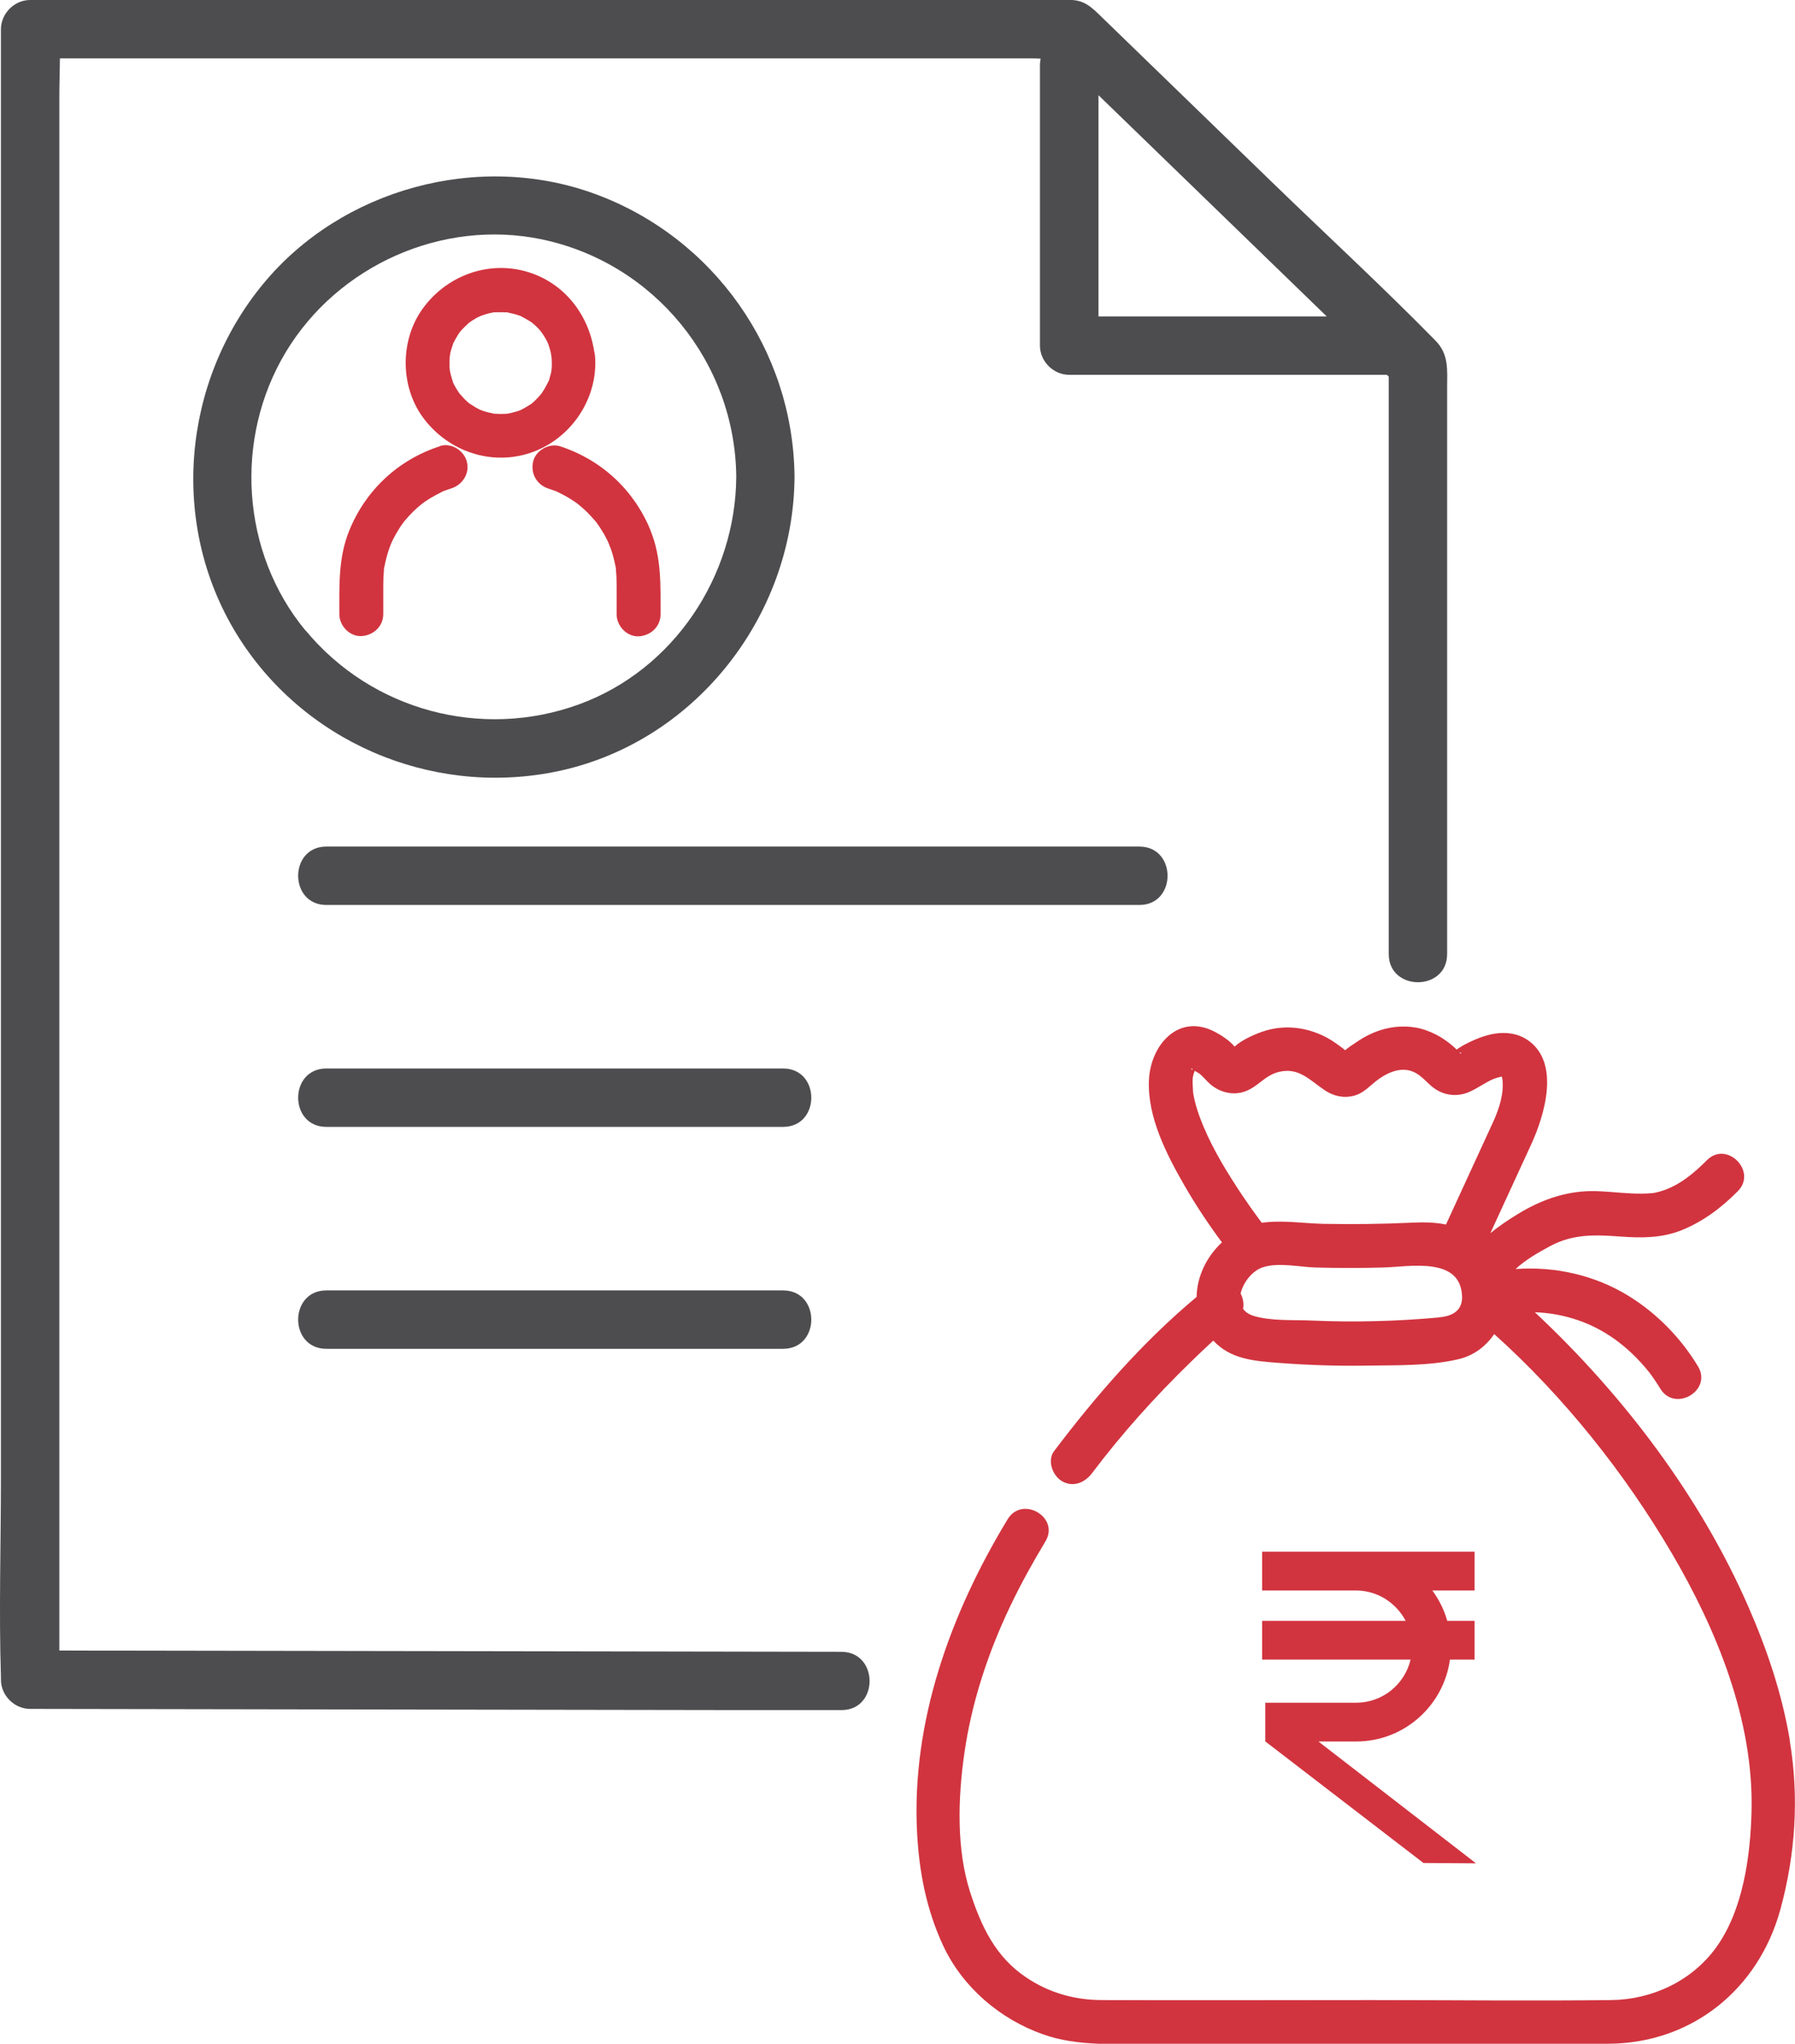 <?xml version="1.0" encoding="UTF-8"?>
<svg xmlns="http://www.w3.org/2000/svg" id="Layer_2" viewBox="0 0 153.67 174.98">
  <defs>
    <style>.cls-1{fill:#d1343f;}.cls-2{fill:#4d4d4f;}</style>
  </defs>
  <g id="Layer_1-2">
    <g>
      <path class="cls-1" d="M37.65,38.21c-3.57,1.15-6.36,3.77-7.76,7.24-.93,2.29-.84,4.71-.84,7.13,0,.98,.86,1.92,1.88,1.88,1.02-.05,1.88-.82,1.88-1.88v-2.4c0-.47,.02-.94,.06-1.41,0-.04,0-.07,0-.09,0-.03,.01-.06,.03-.12,.04-.17,.07-.35,.11-.52,.09-.37,.19-.74,.32-1.1,.01-.04,.1-.26,.13-.35,.04-.09,.17-.36,.19-.41,.16-.31,.33-.61,.51-.9,.09-.15,.19-.29,.29-.43,.04-.06,.09-.12,.13-.18,0,0,.01-.01,.04-.05,.24-.28,.49-.56,.75-.82,.22-.22,.46-.42,.7-.62,.07-.05,.27-.2,.31-.23,.17-.11,.33-.22,.51-.33,.3-.18,.6-.33,.91-.49,.05-.03,.08-.04,.11-.06,.02,0,.04-.02,.08-.03,.22-.08,.44-.16,.66-.23,.96-.31,1.59-1.3,1.31-2.31-.26-.95-1.34-1.62-2.31-1.31Z"></path>
      <path class="cls-1" d="M55.71,45.45c-1.4-3.47-4.2-6.08-7.76-7.24-.93-.3-2.09,.35-2.31,1.31-.23,1.03,.31,1.98,1.31,2.31,.19,.06,.39,.13,.58,.2,.04,.02,.08,.03,.12,.05,.01,0,.06,.03,.15,.07,.31,.16,.62,.31,.91,.49,.15,.09,.29,.18,.44,.28,.04,.03,.29,.2,.36,.26,.07,.06,.3,.25,.34,.29,.13,.11,.25,.23,.38,.35,.25,.24,.47,.5,.7,.75,.07,.09,.11,.13,.11,.13,.02,.03,.05,.07,.07,.1,.12,.16,.23,.33,.34,.5,.19,.29,.36,.59,.51,.9,.06,.12,.12,.24,.17,.37,0,.03,.13,.33,.15,.38,.13,.36,.23,.73,.32,1.1,.04,.17,.07,.35,.11,.52,.01,.05,.02,.08,.02,.11,0,.03,0,.06,0,.11,.05,.47,.06,.94,.06,1.41v2.4c0,.98,.86,1.92,1.88,1.88,1.02-.05,1.88-.82,1.88-1.88,0-2.42,.09-4.83-.84-7.13Z"></path>
      <path class="cls-1" d="M50.94,30.49c-.01-.13-.04-.27-.07-.4-.49-3.22-2.62-5.94-5.84-6.85-3.37-.95-6.93,.45-8.91,3.28-1.87,2.67-1.85,6.54,.06,9.18,2.01,2.77,5.5,4.12,8.84,3.19,3.66-1.02,6.22-4.61,5.92-8.41Zm-10.74-2.92s.03-.03,0,0h0Zm6.73,5.09s-.02,.06-.02,.09c-.01,.02-.02,.04-.04,.07-.08,.15-.15,.29-.23,.43-.07,.12-.14,.23-.22,.35-.02,.03-.06,.09-.1,.14-.16,.19-.32,.37-.5,.54-.08,.08-.16,.14-.24,.22-.03,.03-.04,.04-.06,.06-.02,.01-.04,.02-.07,.04-.26,.16-.51,.32-.78,.46-.04,.02-.12,.05-.18,.08-.1,.04-.2,.07-.3,.1-.27,.08-.55,.15-.83,.19h-.02s-.05,0-.09,0c-.14,0-.29,.01-.43,.01-.14,0-.28-.01-.43-.02-.05,0-.07,0-.1,0-.02,0-.04,0-.07-.02-.27-.05-.54-.12-.8-.2-.04-.01-.28-.11-.3-.11-.05-.02-.11-.05-.16-.08-.24-.12-.47-.27-.7-.42-.03-.02-.04-.02-.06-.03l-.02-.02c-.15-.12-.29-.25-.42-.38-.07-.07-.37-.43-.4-.44-.14-.2-.27-.4-.39-.61-.05-.1-.1-.2-.15-.29-.02-.04-.03-.05-.04-.07,0-.03-.01-.05-.02-.09-.09-.3-.18-.59-.24-.9-.02-.1-.04-.47-.02-.1,0-.12-.02-.23-.02-.35,0-.24,0-.49,.02-.73,.01-.08,.03-.26,.04-.29,.02-.11,.05-.22,.08-.32,.04-.16,.1-.31,.15-.47,.01-.04,.02-.07,.02-.09,.01-.02,.02-.04,.04-.07,.13-.24,.25-.48,.4-.71,0,0,.09-.12,.14-.2,.06-.07,.16-.2,.16-.19,.18-.2,.38-.38,.58-.57l.03-.03c.17-.12,.34-.24,.52-.34,.09-.06,.19-.11,.29-.16,.03-.01,.21-.09,.28-.12,.2-.07,.4-.14,.61-.19,.14-.03,.28-.06,.42-.09h.04s.03,0,.07,0c.32-.02,.63,0,.95,0,.04,0,.06,0,.09,0,.02,0,.04,.01,.08,.02,.16,.03,.33,.07,.49,.11,.13,.04,.26,.08,.4,.12,.07,.02,.13,.05,.2,.07l.04,.02c.29,.15,.57,.32,.85,.49,.02,.01,.04,.03,.07,.05,.1,.09,.21,.18,.31,.27,.12,.11,.23,.23,.34,.35,.02,.02,.12,.15,.17,.21,.17,.24,.33,.49,.46,.75,0,0,.07,.15,.11,.24,.03,.11,.12,.36,.13,.4,.03,.11,.06,.22,.09,.33,.01,.05,.06,.35,.07,.45,.02,.26,.03,.51,.02,.77,0,.04-.03,.3-.03,.33-.01,.06-.02,.11-.03,.17-.06,.27-.15,.53-.22,.8Z"></path>
    </g>
    <g>
      <path class="cls-2" d="M122.89,29.16c-4.54-4.63-9.33-9.04-13.99-13.56-4.92-4.77-9.84-9.54-14.76-14.31-.69-.67-1.29-1.23-2.35-1.29-.26-.02-.53,0-.8,0H2.58C1.23,0,.08,1.15,.08,2.51V126.4c0,5.72-.18,11.47,0,17.18,0,.08,0,.15,0,.23,0,1.35,1.15,2.5,2.5,2.5,7.85,.01,15.69,.03,23.54,.04,12.45,.02,24.9,.04,37.35,.06h8.56c3.22,.02,3.22-4.98,0-4.99-7.85-.01-15.69-.03-23.54-.04-12.45-.02-24.9-.04-37.35-.06-2.02,0-4.04,0-6.06-.01V8.25c0-1.07,.04-2.16,.05-3.25H88.13c.32,0,.64,0,.96,.02-.04,.18-.06,.37-.06,.57V29.59c0,1.35,1.15,2.5,2.5,2.5h27.2l.16,.15v49.44c0,3.22,5,3.22,5,0V33.16c0-1.51,.16-2.82-1-4Zm-28.85-2.06V8.15c6.51,6.31,13.03,12.63,19.54,18.94h-19.54Z"></path>
      <path class="cls-2" d="M97.54,72.48H27.94c-3.22,0-3.22,5,0,5H97.54c3.22,0,3.22-5,0-5Z"></path>
      <path class="cls-2" d="M67.05,91.48H27.94c-3.22,0-3.22,5,0,5h39.1c3.22,0,3.22-5,0-5Z"></path>
      <path class="cls-2" d="M32.84,110.48h-4.9c-3.22,0-3.22,5,0,5h39.1c3.22,0,3.22-5,0-5H32.84Z"></path>
      <path class="cls-2" d="M47.36,66.11c11.94-2.31,20.57-13.21,20.66-25.25-.08-10.85-6.93-20.55-17.12-24.27-9.94-3.63-21.67-.43-28.39,7.74-6.92,8.41-8,20.54-2.28,29.91,5.64,9.22,16.55,13.92,27.13,11.87Zm-21.21-12.13c-5.52-6.68-6.13-16.45-1.68-23.84,4.46-7.41,13.4-11.42,21.9-9.65,9.63,2.01,16.59,10.54,16.66,20.36-.06,8.5-5.37,16.5-13.45,19.45-8.35,3.05-17.75,.53-23.42-6.33Z"></path>
    </g>
    <g>
      <path class="cls-1" d="M153.23,149.01c-.66-3.95-1.94-7.76-3.54-11.42-4.12-9.45-10.71-18.15-18.29-25.24,2.2,.08,4.38,.71,6.31,1.95,1.14,.73,2.17,1.65,3.13,2.77,.08,.1,.17,.2,.25,.3,.02,.03,.13,.17,.19,.24,.03,.05,.07,.09,.08,.11,.07,.1,.14,.2,.21,.3,.2,.28,.38,.57,.56,.86,1.24,2.07,4.48,.18,3.24-1.89-1.46-2.43-3.53-4.55-5.95-6.04-2.91-1.79-6.31-2.54-9.67-2.3,.87-.81,1.97-1.43,2.97-1.97,1.96-1.05,3.87-.97,6.03-.81,1.74,.13,3.5,.13,5.15-.52,1.87-.74,3.46-1.94,4.87-3.36,1.7-1.71-.95-4.37-2.65-2.65-1.15,1.16-2.48,2.26-4.08,2.69-.4,.11-.53,.12-.67,.13-.56,.05-1.12,.04-1.68,.02-1.19-.05-2.37-.22-3.56-.2-2.24,.04-4.31,.81-6.2,1.97-.8,.49-1.6,1.02-2.34,1.63,1.17-2.54,2.33-5.07,3.5-7.61,1.14-2.49,2.55-7.08-.39-8.98-1.07-.69-2.41-.66-3.59-.29-.61,.19-1.21,.46-1.77,.76-.21,.11-.42,.26-.64,.4-.04-.03-.07-.07-.11-.11-.27-.25-.57-.49-.87-.7-.49-.35-1.01-.61-1.58-.82-1.14-.42-2.41-.44-3.58-.14-.87,.22-1.73,.64-2.47,1.16-.28,.2-.66,.41-.92,.67-.29-.24-.82-.61-.88-.65-1.83-1.27-4.17-1.68-6.28-.92-.73,.26-1.69,.69-2.32,1.26-.39-.5-1.15-.99-1.67-1.26-3.13-1.65-5.53,1.13-5.66,4.13-.14,3.16,1.51,6.36,3.04,9.02,.97,1.68,2.05,3.31,3.21,4.87-1.32,1.22-2.14,2.93-2.17,4.67-4.59,3.83-8.62,8.46-12.2,13.2-.61,.81-.13,2.1,.67,2.57,.96,.56,1.95,.14,2.57-.67,2.56-3.4,5.43-6.59,8.48-9.55,.63-.61,1.26-1.22,1.91-1.81,1.49,1.61,3.54,1.75,5.64,1.91,2.48,.19,4.96,.27,7.45,.23,2.55-.04,5.4,.04,7.9-.55,1.32-.31,2.35-1.11,3.06-2.15,5.97,5.36,11.18,11.91,15.2,18.76,3.87,6.6,7.01,14.29,6.83,22.06-.09,3.85-.72,8.52-3.05,11.72-2.07,2.85-5.47,4.44-8.96,4.48-6.84,.08-13.69,0-20.54,0-7.68,0-15.36,.03-23.04,0-2.35,0-4.55-.62-6.51-1.94-2.63-1.76-3.85-4.38-4.79-7.28-1.19-3.69-1.05-8.04-.51-11.85,.62-4.38,2.03-8.66,3.93-12.64,.91-1.91,1.93-3.75,3.02-5.56,1.25-2.07-1.99-3.96-3.24-1.89-4.87,8.03-8.24,17.29-7.75,26.8,.17,3.36,.8,6.61,2.22,9.67,1.67,3.59,4.87,6.32,8.58,7.63,3,1.06,6.29,.8,9.43,.8h14.17c8.26,0,16.52,.03,24.78,0,7.16-.03,12.87-4.68,14.73-11.51,1.29-4.71,1.61-9.61,.8-14.43Zm-24.68-56.99s-.03-.04-.03-.05c0-.02,.01,0,.03,.05Zm-3.48-1.91v.12s-.08-.08-.12-.12h.12Zm-22.43,1.17c-.07,.01-.13,.05-.19,.1,.04-.05,.1-.09,.19-.1Zm-.56,.28c-.07,.14-.17-.22,.04,0-.02,0-.04,0-.04,0Zm.06,1.92s-.05-.74-.04-1.03c0-.24,.09-.54,.16-.71,0-.02,.01-.04,.02-.06,.14,.09,.33,.18,.43,.26,.31,.25,.56,.58,.86,.85,.79,.7,1.91,1.02,2.94,.68,1.19-.39,1.73-1.4,2.99-1.7,1.69-.41,2.63,.71,3.92,1.58,.76,.51,1.65,.7,2.54,.45,.75-.21,1.2-.73,1.79-1.2,.88-.7,2.09-1.31,3.21-.85,.77,.31,1.21,1.01,1.87,1.46,.9,.61,1.97,.71,2.97,.27,.81-.36,1.61-.98,2.28-1.18,.16-.05,.33-.09,.49-.13,.02,.09,.04,.19,.05,.22,.15,1.23-.28,2.54-.78,3.64-1.35,2.94-2.7,5.88-4.05,8.81-.92-.19-1.89-.21-2.92-.16-2.53,.12-5.07,.15-7.61,.1-1.68-.04-3.53-.34-5.24-.09-.08-.1-.16-.21-.23-.31-.49-.66-.96-1.33-1.42-2.01-1.26-1.89-2.48-3.86-3.36-5.97-.39-.93-.73-1.93-.88-2.92Zm21.01,19.32c-1.78,.16-3.57,.27-5.36,.31-1.83,.05-3.67,.03-5.5-.05-1.55-.07-3.48,.06-4.97-.4-.42-.13-.71-.34-.9-.6,.08-.44,0-.92-.21-1.31,.21-.97,1.03-1.97,1.9-2.25,1.35-.44,3.14-.02,4.55,.02,1.91,.05,3.83,.05,5.74,0,2.28-.06,6.77-1,6.77,2.62-.05,1.19-.97,1.56-2.01,1.65Z"></path>
      <path class="cls-1" d="M108.05,142.09h12.71c-.5,2.11-2.39,3.69-4.66,3.69h-7.78v3.32h.01l13.53,10.4,4.5,.03-13.49-10.43h3.23c4.1,0,7.49-3.06,8.03-7.01h2.11v-3.32h-2.34c-.27-.95-.71-1.83-1.28-2.6h3.62v-3.32h-18.19v3.32h8.05c1.85,.01,3.43,1.07,4.24,2.6h-12.29v3.32Z"></path>
    </g>
  </g>
</svg>
